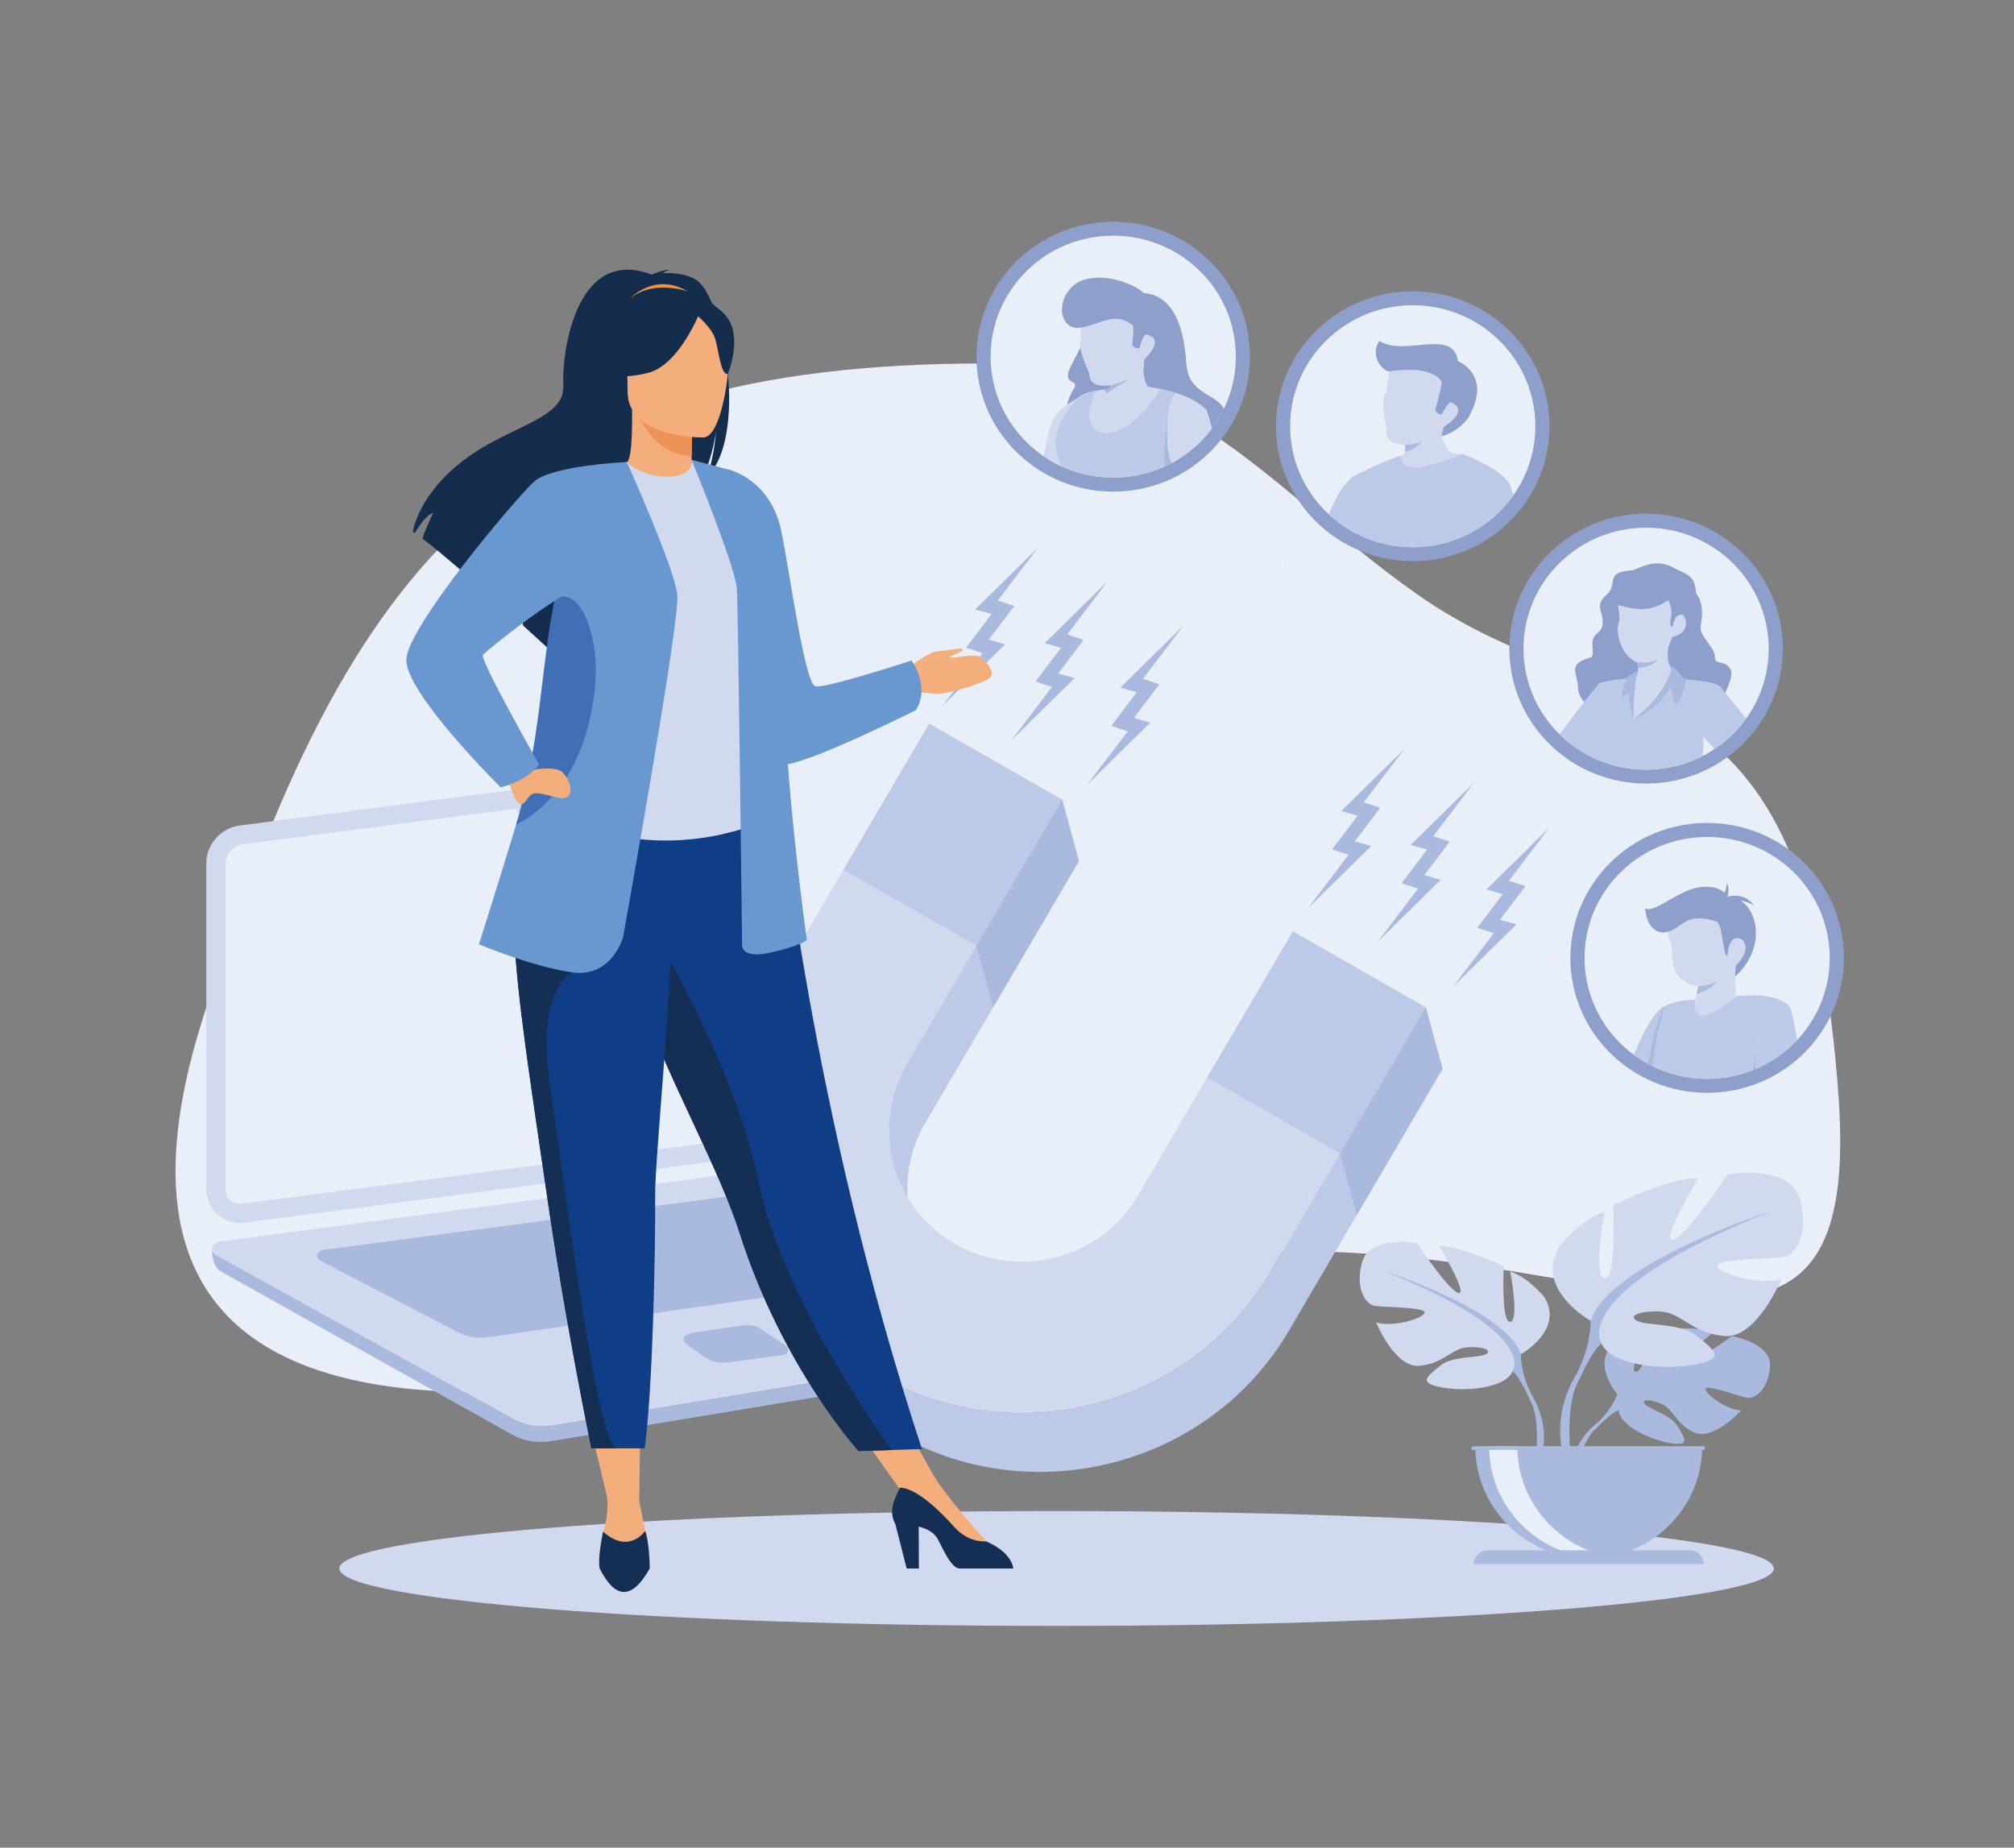 <svg width="218" height="200" viewBox="0 0 218 200" fill="none" xmlns="http://www.w3.org/2000/svg">
<rect x="0" y="0" width="218" height="200" fill="#808080" stroke="none"/>
<g clip-path="url(#clip0_915_8770)">
<path fill-rule="evenodd" clip-rule="evenodd" d="M106.655 39.344C128.61 39.344 137.859 53.524 153.709 64.545C174.687 79.133 195.663 69.636 199.023 118.927C202.011 162.797 164.709 123.678 112.114 139.392C59.516 155.108 5.948 161.435 21.844 110.59C37.738 59.745 55.641 39.344 106.655 39.344Z" fill="#E9EFF8"/>
<path fill-rule="evenodd" clip-rule="evenodd" d="M79.957 82.314L25.933 89.361C23.922 89.624 22.336 91.388 22.336 93.395V128.775C22.336 130.991 24.259 132.633 26.481 132.343L80.505 125.296C82.515 125.034 84.1 123.27 84.1 121.263V85.883C84.1 83.668 82.178 82.025 79.957 82.314Z" fill="#D0D9EE"/>
<path fill-rule="evenodd" clip-rule="evenodd" d="M80.236 84.353L26.212 91.4C25.232 91.528 24.43 92.423 24.43 93.39V128.771C24.43 129.738 25.232 130.424 26.212 130.296L80.236 123.249C81.216 123.12 82.018 122.225 82.018 121.257V85.877C82.018 84.91 81.216 84.224 80.236 84.351V84.353Z" fill="#E9EFF8"/>
<path fill-rule="evenodd" clip-rule="evenodd" d="M113.443 145.429L59.95 154.302C57.953 154.634 56.562 154.172 55.551 153.613L23.493 135.915C22.579 135.411 22.863 134.509 23.949 134.365L81.831 126.719C82.468 126.634 83.515 126.545 84.499 127.111L113.97 144.057C114.524 144.376 114.398 145.272 113.442 145.429H113.443Z" fill="#D0D9EE"/>
<path fill-rule="evenodd" clip-rule="evenodd" d="M97.036 138.368L53.007 144.723C51.407 144.954 50.311 144.6 49.492 144.172L34.777 136.512C34.038 136.126 34.274 135.389 35.142 135.274L81.394 129.165C81.903 129.097 82.734 129.035 83.526 129.477L97.459 137.273C97.904 137.523 97.803 138.259 97.036 138.37V138.368Z" fill="#AAB9DE"/>
<path fill-rule="evenodd" clip-rule="evenodd" d="M84.71 146.689L79.037 147.44C77.462 147.649 76.804 147.28 76.001 146.705L74.461 145.607C73.734 145.089 73.711 144.451 75.298 144.218L80.131 143.506C80.628 143.433 81.502 143.282 82.309 143.82L84.972 145.592C85.427 145.894 85.464 146.589 84.711 146.689H84.71Z" fill="#AAB9DE"/>
<path fill-rule="evenodd" clip-rule="evenodd" d="M59.946 154.302L113.439 145.429C114.123 145.316 114.384 144.824 114.27 144.438C114.529 144.573 114.259 146.935 113.303 147.094L59.81 155.968C57.813 156.3 56.419 155.844 55.411 155.279L23.827 137.581C23.218 137.24 22.928 136.062 22.955 135.305C23.002 135.524 23.176 135.744 23.488 135.917L55.547 153.615C56.557 154.173 57.949 154.635 59.946 154.304V154.302Z" fill="#AAB9DE"/>
<path fill-rule="evenodd" clip-rule="evenodd" d="M120.498 24C112.323 24 105.695 30.54 105.695 38.607C105.695 46.673 112.323 53.214 120.498 53.214C128.672 53.214 135.301 46.673 135.301 38.607C135.301 30.54 128.674 24 120.498 24Z" fill="#8D9FCA"/>
<path fill-rule="evenodd" clip-rule="evenodd" d="M120.498 25.508C113.168 25.508 107.227 31.371 107.227 38.603C107.227 45.836 113.168 51.699 120.498 51.699C127.827 51.699 133.77 45.836 133.77 38.603C133.77 31.371 127.828 25.508 120.498 25.508Z" fill="#E9EFF8"/>
<path fill-rule="evenodd" clip-rule="evenodd" d="M124.27 41.852C123.97 41.599 123.784 40.743 123.762 39.986C123.798 39.706 123.825 39.352 123.839 38.931C125.321 37.406 125.371 36.497 123.993 36.206C123.77 36.399 123.549 36.898 123.329 37.7C123.027 37.753 122.765 37.648 122.548 37.389C122.642 36.092 122.66 35.051 122.603 34.265C121.48 33.193 119.445 33.434 116.875 34.327C116.903 35.047 116.962 35.804 117.051 36.597C116.675 37.119 117.077 38.681 117.898 40.406C117.907 41.483 118.674 41.91 120.201 41.688L120.079 42.066C119.603 42.133 119.12 42.21 118.629 42.297C116.095 47.363 120.954 49.42 125.607 42.098C125.239 42.035 124.793 41.952 124.271 41.849L124.27 41.852Z" fill="#D0D9EE"/>
<path fill-rule="evenodd" clip-rule="evenodd" d="M116.568 35.499C118.867 35.381 120.551 33.5 122.641 35.238C122.699 36.022 122.647 36.088 122.553 37.387C122.771 37.645 123.032 37.749 123.334 37.698C123.554 36.895 123.774 36.395 123.997 36.202C125.378 36.493 125.326 37.402 123.844 38.927C123.83 39.348 123.803 39.702 123.767 39.982C123.789 40.739 123.975 41.596 124.275 41.848C124.797 41.952 125.243 42.033 125.61 42.097C126.237 42.234 126.835 42.397 127.39 42.582C128.757 43.039 129.878 43.644 130.602 44.397C130.804 45.021 130.998 45.681 131.177 46.376C131.672 45.714 132.105 45.006 132.469 44.257C131.619 42.529 128.608 42.716 128.401 39.305C127.99 32.577 125.169 31.831 123.813 31.728C122.186 30.246 117.86 29.157 115.974 31.105C114.3 32.833 114.791 35.414 116.566 35.499H116.568ZM116.95 37.624C117.058 38.356 117.402 39.35 117.903 40.402C117.911 41.48 118.678 41.908 120.206 41.684L120.085 42.062C119.608 42.129 119.125 42.206 118.634 42.293C117.447 42.5 116.79 42.887 116.587 43.156C116.174 43.376 115.824 43.587 115.525 43.79C115.616 43.228 115.875 42.684 116.197 42.16C116.96 40.922 114.929 41.789 115.82 39.858C116.331 38.75 116.617 38.308 116.951 37.623L116.95 37.624Z" fill="#8D9FCA"/>
<path fill-rule="evenodd" clip-rule="evenodd" d="M125.609 42.102C120.956 49.422 116.098 47.365 118.631 42.3C117.299 42.532 116.635 42.991 116.53 43.256C113.68 46.321 113.994 48.33 114.81 50.446C116.533 51.252 118.459 51.705 120.493 51.705C122.787 51.705 124.944 51.131 126.825 50.121C125.962 48.556 126.236 42.836 127.388 42.586C126.832 42.4 126.235 42.238 125.608 42.102H125.609Z" fill="#BCC9E7"/>
<path fill-rule="evenodd" clip-rule="evenodd" d="M131.176 46.38C130.997 45.684 130.804 45.025 130.601 44.401C129.877 43.648 128.756 43.043 127.39 42.586C126.238 42.836 125.963 48.556 126.828 50.121C128.54 49.201 130.025 47.919 131.177 46.38H131.176Z" fill="#D0D9EE"/>
<path fill-rule="evenodd" clip-rule="evenodd" d="M114.808 50.446C113.993 48.33 113.68 46.322 116.528 43.257C116.539 43.228 116.557 43.197 116.583 43.164C114.606 44.219 114.03 45.063 113.752 46C113.433 47.08 113.173 48.211 112.953 49.388C113.54 49.787 114.158 50.142 114.806 50.446H114.808Z" fill="#D0D9EE"/>
<path fill-rule="evenodd" clip-rule="evenodd" d="M119.884 42.67L119.964 42.428C120.402 42.185 121.2 41.681 122.36 40.914C121.698 41.269 120.98 41.526 120.206 41.686L120.086 42.065C119.845 42.098 119.603 42.134 119.359 42.172C119.616 42.29 119.791 42.456 119.887 42.668L119.884 42.67Z" fill="#AAB9DE"/>
<path fill-rule="evenodd" clip-rule="evenodd" d="M126.073 50.49C126.327 50.372 126.579 50.249 126.826 50.117C126.291 49.148 126.193 46.588 126.469 44.719C126.118 46.988 125.986 48.912 126.073 50.49Z" fill="#AAB9DE"/>
<path fill-rule="evenodd" clip-rule="evenodd" d="M178.177 55.602C170.003 55.602 163.375 62.142 163.375 70.208C163.375 78.275 170.003 84.815 178.177 84.815C186.352 84.815 192.98 78.275 192.98 70.208C192.98 62.142 186.352 55.602 178.177 55.602Z" fill="#8D9FCA"/>
<path d="M178.815 83.296C186.136 82.948 191.784 76.809 191.432 69.585C191.079 62.361 184.858 56.787 177.537 57.135C170.216 57.483 164.567 63.622 164.92 70.846C165.273 78.07 171.494 83.644 178.815 83.296Z" fill="#E9EFF8"/>
<path fill-rule="evenodd" clip-rule="evenodd" d="M180.953 72.142C181.718 72.576 181.953 73.29 182.469 73.554C183.97 73.693 185.448 73.808 186.152 74.29C187.174 75.51 188.123 76.675 188.999 77.79C188.074 79.075 186.919 80.188 185.595 81.07C185.148 80.613 184.733 80.17 184.352 79.737C184.428 80.352 184.405 81.052 184.285 81.838C182.457 82.776 180.379 83.305 178.176 83.305C174.526 83.305 171.219 81.851 168.82 79.497C170.437 77.29 171.873 75.438 173.132 73.94C174.424 73.643 175.388 73.487 176.025 73.475C176.298 73.157 176.701 72.886 177.236 72.659C176.923 74.352 176.806 76.381 176.821 77.815C179.271 76.043 180.65 73.729 180.955 72.141L180.953 72.142Z" fill="#BCC9E7"/>
<path fill-rule="evenodd" clip-rule="evenodd" d="M176.023 73.471C175.735 74.305 175.581 74.995 175.562 75.539C175.891 75.279 176.136 75.103 176.293 75.007C176.414 76.347 176.59 77.282 176.819 77.812C176.804 76.377 176.922 74.348 177.234 72.656C176.699 72.883 176.296 73.155 176.023 73.473V73.471Z" fill="#AAB9DE"/>
<path fill-rule="evenodd" clip-rule="evenodd" d="M180.954 72.141C180.649 73.729 179.27 76.041 176.82 77.815C178.284 77.302 179.884 76.045 180.803 74.377C180.954 74.942 181.146 75.602 181.378 76.358C182.015 75.579 182.379 74.644 182.468 73.552C181.952 73.287 181.717 72.574 180.952 72.141H180.954Z" fill="#AAB9DE"/>
<path fill-rule="evenodd" clip-rule="evenodd" d="M177.2 71.669C177.356 72.252 177.341 72.748 177.152 73.158C176.904 74.738 176.809 76.518 176.823 77.814C179.162 76.122 180.524 73.937 180.909 72.361C180.6 71.868 180.472 71.293 180.528 70.634C180.471 70.326 180.647 69.753 181.06 68.915C182.46 68.674 182.807 67.515 182.225 66.594C181.571 66.366 181.218 66.894 181.046 67.851C180.673 67.796 180.815 67.209 180.854 66.934C181.029 66.137 180.882 65.707 180.59 64.953C178.909 66.119 177.467 66.155 175.173 65.499C175.24 66.041 175.289 66.566 175.32 67.072C174.691 68.583 175.653 71.155 177.203 71.667L177.2 71.669Z" fill="#D0D9EE"/>
<path fill-rule="evenodd" clip-rule="evenodd" d="M175.168 65.499C177.462 66.156 178.904 66.121 180.585 64.953C180.879 65.707 181.025 66.137 180.85 66.934C180.812 67.209 180.668 67.797 181.042 67.851C181.214 66.895 181.566 66.366 182.22 66.594C182.802 67.516 182.455 68.674 181.056 68.915C180.644 69.752 180.466 70.325 180.524 70.634C180.468 71.292 180.594 71.868 180.904 72.361C180.923 72.285 180.938 72.212 180.952 72.14C181.716 72.574 181.951 73.288 182.468 73.552C183.968 73.691 185.447 73.806 186.151 74.288C186.354 74.529 186.554 74.771 186.753 75.009C187.231 73.9 187.483 73.085 187.399 72.724C187.076 71.349 185.608 72.039 185.633 71.224C185.672 69.955 183.856 68.96 184.099 67.694C184.593 65.104 183.567 64.318 183.563 64.12C183.502 62.158 182.311 62.107 181.127 61.445C179.025 60.271 177.196 61.707 176.6 61.746C173.563 61.942 175.245 63.231 173.885 64.392C172.765 65.35 173.294 66.075 173.41 66.65C173.461 66.909 173.704 67.975 172.93 68.514C171.793 69.306 172.833 70.965 172.162 71.166C169.58 71.938 170.744 72.708 170.814 74.488C170.836 75.057 171.108 75.568 171.472 75.987C172.055 75.244 172.608 74.561 173.13 73.94C174.422 73.643 175.387 73.487 176.023 73.474C176.296 73.157 176.7 72.886 177.234 72.658C177.203 72.822 177.175 72.988 177.149 73.158C177.338 72.748 177.355 72.252 177.196 71.669C175.647 71.156 174.685 68.585 175.314 67.073C175.283 66.568 175.234 66.043 175.167 65.5L175.168 65.499Z" fill="#8D9FCA"/>
<path fill-rule="evenodd" clip-rule="evenodd" d="M177.203 71.665C178.141 71.77 178.566 71.763 179.434 71.422C178.926 71.963 178.218 72.26 177.31 72.313C177.301 72.11 177.266 71.894 177.205 71.665H177.203Z" fill="#AAB9DE"/>
<path fill-rule="evenodd" clip-rule="evenodd" d="M184.787 89.078C176.611 89.078 169.984 95.617 169.984 103.685C169.984 111.753 176.612 118.292 184.787 118.292C192.961 118.292 199.589 111.751 199.589 103.685C199.589 95.618 192.961 89.078 184.787 89.078Z" fill="#8D9FCA"/>
<path fill-rule="evenodd" clip-rule="evenodd" d="M184.787 90.594C177.456 90.594 171.516 96.457 171.516 103.689C171.516 110.922 177.458 116.785 184.787 116.785C192.116 116.785 198.058 110.922 198.058 103.689C198.058 96.457 192.116 90.594 184.787 90.594Z" fill="#E9EFF8"/>
<path fill-rule="evenodd" clip-rule="evenodd" d="M184.621 115.047C186.001 115.358 187.212 115.788 188.252 116.333C187.149 116.626 185.987 116.785 184.789 116.785C181.767 116.785 178.983 115.788 176.75 114.109C179.762 114.278 182.385 114.591 184.621 115.047Z" fill="#C8BCDC"/>
<path fill-rule="evenodd" clip-rule="evenodd" d="M190.005 115.735C190.081 114.633 190.18 113.59 190.302 112.609C190.068 113.799 189.864 114.884 189.688 115.864C189.794 115.821 189.9 115.778 190.004 115.734L190.005 115.735Z" fill="#AAB9DE"/>
<path fill-rule="evenodd" clip-rule="evenodd" d="M178.859 115.406C179.088 113.504 179.455 111.35 180.201 108.898C179.193 109.398 178.078 111.16 176.852 114.186C177.48 114.649 178.152 115.057 178.859 115.406Z" fill="#BCC9E7"/>
<path fill-rule="evenodd" clip-rule="evenodd" d="M180.202 108.899C179.456 111.351 179.088 113.505 178.859 115.406C180.644 116.287 182.656 116.782 184.787 116.782C186.516 116.782 188.168 116.454 189.682 115.862C189.859 114.881 190.063 113.797 190.297 112.608C190.175 113.588 190.076 114.631 190 115.733C191.729 115.004 193.268 113.922 194.528 112.581C194.362 111.456 194.117 110.286 193.796 109.072C192.914 107.96 190.942 107.545 187.882 107.828C184.691 110.486 183.231 110.613 183.501 108.212C182.11 108.25 181.009 108.479 180.205 108.9L180.202 108.899Z" fill="#BCC9E7"/>
<path fill-rule="evenodd" clip-rule="evenodd" d="M180.11 108.951C179.309 110.585 178.79 112.932 178.391 115.161C178.546 115.247 178.704 115.327 178.862 115.406C179.092 113.504 179.459 111.35 180.205 108.898C180.173 108.915 180.14 108.932 180.108 108.951H180.11Z" fill="#AAB9DE"/>
<path fill-rule="evenodd" clip-rule="evenodd" d="M186.707 103.09C186.394 101.814 186.335 100.361 185.908 99.8C182.457 98.601 182.071 100.487 180.548 100.846C180.531 101.313 180.677 101.835 180.982 102.414C180.867 104.477 181.359 105.752 182.456 106.237C182.733 106.526 183.19 106.696 183.825 106.745C183.765 107.009 183.58 107.965 183.5 108.209C183.23 110.61 184.69 110.483 187.881 107.825H187.895C187.877 106.979 187.804 106.331 187.817 105.694C187.827 105.26 187.844 104.875 187.87 104.539C189.012 103.364 189.239 102.412 188.548 101.683C187.644 101.26 187.119 101.861 186.974 103.483C186.704 103.379 186.892 103.468 186.707 103.089V103.09Z" fill="#D0D9EE"/>
<path fill-rule="evenodd" clip-rule="evenodd" d="M180.552 100.846C182.075 100.486 182.46 98.602 185.912 99.799C186.337 100.36 186.396 101.813 186.711 103.091C186.895 103.468 186.707 103.381 186.977 103.483C187.121 101.86 187.646 101.261 188.55 101.683C189.242 102.413 189.015 103.364 187.873 104.54C187.848 104.877 187.83 105.261 187.82 105.694C191.036 102.77 190.386 98.801 188.427 97.494C188.905 97.542 189.39 97.725 189.886 98.041C189.172 97.097 188.212 96.77 187.005 97.057C187.135 96.39 187.11 95.899 186.931 95.578C186.876 96.028 186.784 96.378 186.658 96.624C185.883 95.925 184.395 95.763 182.87 96.328C180.899 97.06 178.861 98.849 178.086 98.316C178.204 100.153 179.259 101.266 180.552 100.845V100.846Z" fill="#8D9FCA"/>
<path fill-rule="evenodd" clip-rule="evenodd" d="M185.859 106.172C185.286 106.537 184.607 106.729 183.825 106.749C183.791 106.894 183.72 107.256 183.648 107.589C184.635 107.327 185.374 106.856 185.859 106.172Z" fill="#AAB9DE"/>
<path fill-rule="evenodd" clip-rule="evenodd" d="M152.92 31.531C161.094 31.531 167.722 38.07 167.722 46.138C167.722 54.206 161.094 60.745 152.92 60.745C144.745 60.745 138.117 54.205 138.117 46.138C138.117 38.072 144.745 31.531 152.92 31.531Z" fill="#8D9FCA"/>
<path fill-rule="evenodd" clip-rule="evenodd" d="M152.919 33.039C160.249 33.039 166.19 38.903 166.19 46.135C166.19 53.367 160.249 59.23 152.919 59.23C145.59 59.23 139.648 53.367 139.648 46.135C139.648 38.903 145.59 33.039 152.919 33.039Z" fill="#E9EFF8"/>
<path fill-rule="evenodd" clip-rule="evenodd" d="M158.272 49.12C157.807 49.153 157.075 49.064 156.945 48.901C156.451 48.281 156.109 47.635 155.982 47.229C156.078 46.958 156.178 46.615 156.284 46.202C158.076 45.002 158.319 44.115 157.018 43.539C156.756 43.684 156.431 44.13 156.042 44.879C155.733 44.867 155.496 44.711 155.336 44.409C155.707 43.147 155.947 42.121 156.059 41.331C155.177 40.038 153.114 39.853 150.383 40.202C150.255 40.919 150.152 41.679 150.071 42.481C149.588 42.92 149.651 44.548 150.096 46.423C149.873 47.491 150.541 48.072 152.097 48.169C152.12 48.548 152.085 49.012 152.06 49.064C152.02 49.146 151.882 49.224 151.69 49.292C151.638 51.053 153.832 50.994 158.273 49.117L158.272 49.12Z" fill="#D0D9EE"/>
<path fill-rule="evenodd" clip-rule="evenodd" d="M150.388 40.196C153.119 39.847 155.182 40.032 156.064 41.325C155.952 42.114 155.713 43.14 155.342 44.404C155.503 44.705 155.738 44.861 156.049 44.873C156.436 44.125 156.763 43.678 157.024 43.533C158.325 44.109 158.081 44.996 156.291 46.197C156.186 46.61 156.085 46.952 155.989 47.223C157.598 46.867 158.946 45.445 159.135 44.831C161.014 41.177 158.92 39.634 157.797 39.071C157.303 35.452 151.978 38.651 149.31 36.906C148.251 38.351 149.561 40.165 150.388 40.196Z" fill="#8D9FCA"/>
<path fill-rule="evenodd" clip-rule="evenodd" d="M163.819 53.617C163.682 53.184 163.537 52.765 163.389 52.363C162.664 51.262 160.96 50.181 158.276 49.117C153.836 50.994 151.641 51.054 151.693 49.293C150.387 49.715 148.654 50.464 146.494 51.538C145.531 52.26 144.646 53.642 143.836 55.682C146.21 57.885 149.407 59.235 152.923 59.235C157.435 59.235 161.42 57.012 163.817 53.617H163.819Z" fill="#BCC9E7"/>
<path fill-rule="evenodd" clip-rule="evenodd" d="M153.893 47.797C153.458 48.01 152.859 48.134 152.099 48.168C152.114 48.423 152.101 48.715 152.086 48.896C152.85 48.75 153.453 48.384 153.893 47.797Z" fill="#AAB9DE"/>
<path d="M114.37 175.999C157.247 175.999 192.006 173.215 192.006 169.781C192.006 166.347 157.247 163.562 114.37 163.562C71.493 163.562 36.734 166.347 36.734 169.781C36.734 173.215 71.493 175.999 114.37 175.999Z" fill="#D0D9EE"/>
<path fill-rule="evenodd" clip-rule="evenodd" d="M159.514 84.758L152.699 91.458L154.465 91.967L151.715 95.608L153.499 96.189L149.125 101.945L155.94 95.244L154.174 94.736L156.924 91.095L155.14 90.513L159.514 84.758Z" fill="#AAB9DE"/>
<path fill-rule="evenodd" clip-rule="evenodd" d="M119.888 62.922L113.072 69.622L114.839 70.129L112.09 73.772L113.873 74.353L109.5 80.109L116.314 73.408L114.549 72.9L117.298 69.259L115.515 68.678L119.888 62.922Z" fill="#AAB9DE"/>
<path fill-rule="evenodd" clip-rule="evenodd" d="M167.708 89.578L160.894 96.279L162.66 96.787L159.91 100.428L161.693 101.011L157.32 106.766L164.134 100.066L162.369 99.556L165.118 95.915L163.335 95.334L167.708 89.578Z" fill="#AAB9DE"/>
<path fill-rule="evenodd" clip-rule="evenodd" d="M128.081 67.734L121.267 74.435L123.034 74.943L120.283 78.584L122.067 79.166L117.695 84.921L124.509 78.221L122.743 77.714L125.492 74.072L123.71 73.49L128.081 67.734Z" fill="#AAB9DE"/>
<path fill-rule="evenodd" clip-rule="evenodd" d="M151.991 81.094L145.175 87.793L146.942 88.302L144.191 91.944L145.976 92.525L141.602 98.281L148.418 91.58L146.65 91.072L149.401 87.431L147.616 86.849L151.991 81.094Z" fill="#AAB9DE"/>
<path fill-rule="evenodd" clip-rule="evenodd" d="M112.373 59.258L105.557 65.958L107.324 66.467L104.574 70.108L106.359 70.689L101.984 76.446L108.8 69.746L107.033 69.237L109.784 65.595L107.999 65.013L112.373 59.258Z" fill="#AAB9DE"/>
<path fill-rule="evenodd" clip-rule="evenodd" d="M138.57 60.97L138.641 60.602L138.555 60.959L138.57 60.97Z" fill="#C8171E"/>
<path fill-rule="evenodd" clip-rule="evenodd" d="M105.68 102.375L91.292 94.156L83.764 106.989C75.206 121.577 80.3 140.42 95.083 148.865C109.865 157.309 128.961 152.282 137.517 137.696L145.047 124.863L130.657 116.644L123.129 129.478C119.153 136.255 110.28 138.591 103.41 134.667C96.541 130.743 94.176 121.989 98.151 115.209L105.679 102.376L105.68 102.375Z" fill="#D0D9EE"/>
<path fill-rule="evenodd" clip-rule="evenodd" d="M91.289 94.156L105.677 102.374L114.962 86.548L100.574 78.328L91.289 94.156ZM139.939 100.815L130.654 116.643L145.044 124.861L154.328 109.033L139.94 100.815H139.939Z" fill="#BCC9E7"/>
<path fill-rule="evenodd" clip-rule="evenodd" d="M114.963 86.548L105.677 102.375L98.149 115.208C95.452 119.807 95.673 125.317 98.241 129.609C98.059 126.891 98.661 124.096 100.139 121.574L116.782 93.204L114.963 86.547V86.548Z" fill="#BCC9E7"/>
<path fill-rule="evenodd" clip-rule="evenodd" d="M137.515 137.692C128.959 152.278 109.862 157.305 95.08 148.861C89.11 145.451 84.721 140.346 82.172 134.51C83.828 142.924 89.008 150.622 97.071 155.229C111.854 163.674 130.949 158.647 139.506 144.06L156.149 115.69L154.329 109.031L145.044 124.859L137.517 137.692H137.515Z" fill="#BCC9E7"/>
<path fill-rule="evenodd" clip-rule="evenodd" d="M145.039 124.859L154.324 109.031L156.143 115.69L146.859 131.518L145.039 124.859Z" fill="#AAB9DE"/>
<path fill-rule="evenodd" clip-rule="evenodd" d="M116.785 93.204L107.501 109.032L105.68 102.373L114.964 86.547L116.785 93.204Z" fill="#AAB9DE"/>
<path fill-rule="evenodd" clip-rule="evenodd" d="M97.836 72.668C97.836 72.668 100.518 70.504 101.482 70.492C102.447 70.482 104.278 70.006 104.206 70.315C104.133 70.623 102.592 71.028 102.857 71.17C103.123 71.314 105.364 70.719 105.991 71.075C106.617 71.431 108.086 72.905 106.905 73.549C105.725 74.192 102.181 75.213 101.267 75.096C100.35 74.977 98.28 74.833 98.28 74.833L97.837 72.668H97.836Z" fill="#F4AE7C"/>
<path fill-rule="evenodd" clip-rule="evenodd" d="M63.57 153.117L65.82 162.471L69.19 162.45L69.314 153.117H63.57Z" fill="#F4AE7C"/>
<path fill-rule="evenodd" clip-rule="evenodd" d="M91.922 153.521L98.324 162.474L100.819 159.313L96.965 152.289L91.922 153.521Z" fill="#F4AE7C"/>
<path fill-rule="evenodd" clip-rule="evenodd" d="M78.797 40.449C78.797 40.424 78.794 40.402 78.79 40.378C78.748 39.911 78.693 39.453 78.63 38.994V38.991C78.438 37.589 78.16 36.241 77.822 35.037C77.628 34.346 77.416 33.701 77.187 33.121C77.153 33.031 77.117 32.948 77.085 32.861C76.536 31.541 75.912 30.595 75.273 30.237C74.109 29.585 72.716 29.515 71.74 29.57C71.991 29.316 72.487 29.222 72.487 29.222C71.882 29.132 70.532 29.724 70.532 29.724C62.12 26.527 60.797 38.748 60.975 41.589C61.151 44.429 58.148 45.355 53.77 47.592C45.42 51.86 44.688 57.577 44.688 57.577C44.751 57.615 44.821 57.659 44.891 57.709C45.306 57.017 46.16 55.715 46.878 55.519C46.85 55.581 46.029 57.309 45.721 58.298C46.775 59.091 48.219 60.292 49.781 61.637H49.783C51.872 63.437 54.168 65.488 56.005 67.151C55.992 66.583 56.016 65.777 56.224 65.351L56.576 67.437L56.622 67.709C57.795 68.771 58.717 69.621 59.186 70.053C59.234 70.097 59.277 70.137 59.315 70.17C59.451 70.297 59.525 70.365 59.525 70.365C59.458 69.636 60.495 67.915 62.119 65.792C62.231 65.643 62.348 65.493 62.467 65.343C62.989 64.672 63.566 63.97 64.18 63.249C64.403 62.988 64.626 62.727 64.856 62.463C64.856 62.462 64.858 62.462 64.858 62.462C65.044 62.249 65.23 62.038 65.423 61.822H65.425C65.88 61.311 66.349 60.798 66.825 60.288C68.059 58.962 69.35 57.655 70.611 56.468C72.443 54.739 74.205 53.261 75.636 52.334C75.691 52.257 75.744 52.177 75.79 52.095C76.056 51.671 76.284 51.189 76.479 50.695C76.537 50.545 76.595 50.396 76.647 50.246C77.208 48.657 77.458 47.037 77.512 46.65C77.374 48.244 77.155 49.429 76.912 50.313C76.858 50.507 76.805 50.686 76.749 50.852C76.624 51.228 76.498 51.535 76.375 51.786C76.62 51.563 76.843 51.312 77.05 51.033C77.184 50.851 77.311 50.657 77.429 50.452C78.834 48.036 79.137 44.168 78.797 40.45V40.449Z" fill="#142D4D"/>
<path fill-rule="evenodd" clip-rule="evenodd" d="M75.307 52.521C75.335 52.533 72.604 53.932 70.551 53.379C68.619 52.859 67.357 50.387 67.383 50.381C68.201 50.221 68.437 49.111 68.42 44.344L68.79 44.416L75.009 45.631C75.009 45.631 74.868 47.562 74.864 49.383C74.859 50.91 74.953 52.359 75.307 52.522V52.521Z" fill="#F4AE7C"/>
<path fill-rule="evenodd" clip-rule="evenodd" d="M68.273 32.241C68.273 32.241 71.342 29.017 75.194 32.075C75.194 32.075 72.951 31.693 68.273 32.241Z" fill="#F1923F"/>
<path fill-rule="evenodd" clip-rule="evenodd" d="M75.008 45.63C75.008 45.63 74.867 47.561 74.863 49.381C71.381 49.284 69.542 46.152 68.789 44.414L75.008 45.63Z" fill="#ED9357"/>
<path fill-rule="evenodd" clip-rule="evenodd" d="M68.151 43.745C68.151 43.745 66.327 40.901 65.889 38.468C65.577 36.732 66.473 30.297 73.028 31.224C73.028 31.224 74.93 31.409 76.719 32.601C78.143 33.55 80.195 35.597 77.899 41.211L77.303 43.108L68.151 43.743V43.745Z" fill="#142D4D"/>
<path fill-rule="evenodd" clip-rule="evenodd" d="M99.795 156.857L96.499 156.956L92.931 157.064C92.931 157.064 84.688 148.007 80.064 133.49C79.957 133.153 79.843 132.812 79.723 132.465C77.192 125.186 71.946 116.045 69.181 107.772C68.742 106.455 68.347 105.214 67.992 104.042C67.878 103.666 67.768 103.297 67.663 102.932C65.625 95.947 65.035 91.362 64.492 86.461L84.454 86.62C84.454 86.62 87.676 120.078 99.795 156.857Z" fill="#0F3D86"/>
<path fill-rule="evenodd" clip-rule="evenodd" d="M81.659 75.3C81.609 84.674 83.053 88.696 83.053 88.696C83.053 88.696 74.507 92.98 64.349 89.826C64.23 89.788 55.938 87.921 55.938 87.921C56.107 87.541 57.619 81.225 57.785 80.876C59.93 76.334 61.557 74.339 61.814 72.943C62.285 70.333 62.295 67.636 62.06 65.09C61.44 58.351 59.598 52.757 59.598 52.757C62.367 52.135 64.957 51.044 67.838 49.978C68.5 50.793 70.527 51.645 72.284 51.605C74.308 51.561 74.964 50.706 74.859 49.773C77.016 50.957 78.737 52.076 78.737 52.076C80.569 55.217 84.285 58.268 84.555 63.086C84.621 64.271 81.663 75.038 81.662 75.302L81.659 75.3Z" fill="#D0D9EE"/>
<path fill-rule="evenodd" clip-rule="evenodd" d="M76.177 47.352C76.177 47.352 67.942 47.486 67.936 42.423C67.931 37.362 66.864 33.97 72.12 33.672C77.377 33.372 78.401 35.301 78.819 36.991C79.238 38.68 78.317 47.186 76.175 47.352H76.177Z" fill="#F4AE7C"/>
<path fill-rule="evenodd" clip-rule="evenodd" d="M75.865 33.544C75.865 33.544 73.61 39.482 70.15 40.361C66.689 41.238 65.188 40.324 65.188 40.324C65.188 40.324 67.843 38.243 68.393 34.611C68.393 34.611 74.163 30.718 75.863 33.544H75.865Z" fill="#142D4D"/>
<path fill-rule="evenodd" clip-rule="evenodd" d="M75.305 34.024C75.305 34.024 76.989 35.35 77.4 36.639C77.81 37.928 77.995 40.581 78.779 40.49C78.779 40.49 80.477 36.454 78.567 34.17C76.543 31.749 75.305 34.023 75.305 34.023V34.024Z" fill="#142D4D"/>
<path fill-rule="evenodd" clip-rule="evenodd" d="M65.707 161.953C65.707 161.953 65.98 163.807 65.279 165.787C65.279 165.787 64.728 168.268 67.202 168.314C69.678 168.359 70.284 168.129 70.004 166.608C69.725 165.087 69.191 162.456 69.191 162.456L65.707 161.953Z" fill="#F4AE7C"/>
<path fill-rule="evenodd" clip-rule="evenodd" d="M70.329 169.781C68.3 173.371 66.518 172.963 64.91 169.781C64.686 168.682 65.177 166.335 65.258 165.883C65.264 165.85 65.269 165.826 65.273 165.809C65.275 165.792 65.278 165.785 65.278 165.785C68.079 168.317 69.832 165.719 69.832 165.719C69.834 165.723 69.837 165.727 69.838 165.733C70.248 166.726 70.336 169.394 70.329 169.781Z" fill="#152F54"/>
<path fill-rule="evenodd" clip-rule="evenodd" d="M106.779 166.854C106.779 166.854 102.216 161.855 100.815 159.312L97.422 161.028L105.006 168.056L106.781 167.827V166.854H106.779Z" fill="#F4AE7C"/>
<path fill-rule="evenodd" clip-rule="evenodd" d="M109.679 169.786H103.938C103.093 169.786 102.418 168.403 101.507 166.607C101.133 165.871 100.298 165.466 99.441 165.243L99.463 169.786H98.138L96.919 164.983C96.11 163.516 96.854 162.187 97.422 161.031C98.083 161.029 99.862 161.476 103.234 165.223C104.343 166.455 105.566 166.893 106.78 166.857C106.797 166.868 106.813 166.875 106.83 166.884C109.631 168.128 109.677 169.786 109.677 169.786H109.679Z" fill="#152F54"/>
<path fill-rule="evenodd" clip-rule="evenodd" d="M96.5 156.96L92.932 157.067C92.932 157.067 84.689 148.011 80.066 133.494C79.958 133.157 79.845 132.815 79.724 132.469C77.194 125.189 71.947 116.048 69.183 107.776C68.743 106.458 68.349 105.218 67.993 104.045C67.88 103.67 67.769 103.301 67.664 102.936L70.603 100.734C70.603 100.734 79.429 114.837 82.161 128.108C84.535 139.637 94.04 153.508 96.5 156.958V156.96Z" fill="#152F54"/>
<path fill-rule="evenodd" clip-rule="evenodd" d="M70.912 129.347C70.963 135.8 70.632 150.639 69.78 156.781H66.619C64.872 156.781 64 156.756 64 156.756C61.863 146.076 60.344 137.238 59.237 129.623C58.328 123.373 57.522 118.015 56.902 113.404C56.276 108.762 55.843 104.875 55.687 101.592C55.663 101.075 55.644 100.571 55.635 100.083C55.626 99.592 55.623 99.117 55.627 98.653L72.875 96.992C72.659 108.302 70.886 125.595 70.914 129.347H70.912Z" fill="#0F3D86"/>
<path fill-rule="evenodd" clip-rule="evenodd" d="M66.62 156.783C64.873 156.783 64.001 156.758 64.001 156.758C61.863 146.078 60.344 137.24 59.237 129.625C58.329 123.375 57.523 118.017 56.903 113.406C56.277 108.764 55.843 104.877 55.688 101.594L62.017 105.268C62.017 105.268 57.977 106.674 59.519 117.319C61.06 127.966 64.477 155.278 66.621 156.783H66.62Z" fill="#152F54"/>
<path fill-rule="evenodd" clip-rule="evenodd" d="M67.435 101.482C67.435 101.482 66.22 105.813 62.016 105.261C57.813 104.708 51.836 102.219 51.836 102.219C51.836 102.219 53.632 96.617 55.866 89.26C58.57 80.351 59.243 67.832 60.821 60.588C61.263 58.559 64.24 57.899 64.353 56.685L67.841 50.008C67.841 50.008 73.039 61.523 73.319 64.427C73.599 67.332 67.435 101.48 67.435 101.48V101.482Z" fill="#6998D0"/>
<path fill-rule="evenodd" clip-rule="evenodd" d="M64.498 72.983C64.309 77.684 62.643 85.703 55.947 89.228C55.922 89.242 55.894 89.254 55.867 89.265C58.572 80.356 58.536 71.81 60.114 64.565C63.713 63.826 64.6 70.396 64.498 72.983Z" fill="#406FB5"/>
<path fill-rule="evenodd" clip-rule="evenodd" d="M57.143 83.42C57.143 83.42 60.147 82.779 60.918 83.625C61.689 84.47 62.123 85.817 61.352 86.288C60.582 86.761 58.348 85.465 57.544 85.987C56.969 86.361 56.787 87.314 56.21 86.981C55.632 86.647 55.023 84.465 55.023 84.465L57.143 83.419V83.42Z" fill="#F4AE7C"/>
<path fill-rule="evenodd" clip-rule="evenodd" d="M67.842 50.016C67.842 50.016 59.737 50.367 57.79 52.152C55.843 53.937 44.179 67.729 43.987 71.344C43.794 74.957 54.204 85.231 54.204 85.231C54.204 85.231 57.096 84.541 58.349 82.747C58.349 82.747 51.891 71.385 52.276 70.889C52.663 70.393 63.602 61.548 64.498 63.509C65.27 65.201 67.842 50.017 67.842 50.017V50.016Z" fill="#6998D0"/>
<path fill-rule="evenodd" clip-rule="evenodd" d="M98.666 71.494C98.666 71.494 89.414 74.538 88.256 74.284C87.1 74.031 85.448 61.659 84.555 57.419C83.405 51.957 79.021 50.871 79.021 50.871L74.859 49.773C74.859 49.773 79.624 61.387 79.764 63.738C79.906 66.087 80.325 102.174 80.325 102.174C80.325 102.174 80.045 103.834 83.269 103.141C86.491 102.452 87.331 101.758 87.331 101.758C87.331 101.758 85.934 91.671 85.279 82.716C88.563 82.162 99.12 76.883 99.12 76.883C100.758 74.345 98.669 71.495 98.669 71.495L98.666 71.494Z" fill="#6998D0"/>
<path fill-rule="evenodd" clip-rule="evenodd" d="M175.065 150.92C175.065 150.92 172.075 147.477 174.881 145.292C174.881 145.292 176.928 144.066 178.599 144.166C178.599 144.166 176.231 148.083 176.998 148.473C177.763 148.862 179.317 143.92 179.317 143.92C179.317 143.92 183.981 143.472 185.48 144.185C185.48 144.185 181.494 147.403 182.335 147.597C183.171 147.787 187.48 144.627 187.48 144.627C187.48 144.627 191.818 145.358 191.587 147.97C191.356 150.583 189.86 151.388 189.202 151.319C188.547 151.249 184.702 149.8 184.618 150.333C184.535 150.865 186.848 152.6 188.469 152.683C188.469 152.683 185.409 156.013 183.378 155.051C181.344 154.089 181.169 152.565 179.903 151.995C178.635 151.424 177.552 151.424 178.077 152.009C178.6 152.591 180.893 153.158 181.618 154.423C182.343 155.687 182.996 156.542 180.888 156.227C178.787 155.915 175.367 154.397 175.214 152.658L175.065 150.919V150.92Z" fill="#AAB9DE"/>
<path fill-rule="evenodd" clip-rule="evenodd" d="M189.459 148.044C189.459 148.044 177.672 147.596 175.068 150.923C175.068 150.923 174.493 152.624 172.724 154.172L172.445 154.915C172.445 154.915 174.486 152.791 175.218 152.662C175.218 152.662 174.075 148.542 189.461 148.045L189.459 148.044Z" fill="#AAB9DE"/>
<path fill-rule="evenodd" clip-rule="evenodd" d="M172.724 154.167C172.724 154.167 170.193 156.014 170.016 159.314L170.475 159.354C170.475 159.354 171.285 155.942 172.742 154.609C174.205 153.275 172.724 154.167 172.724 154.167Z" fill="#AAB9DE"/>
<path fill-rule="evenodd" clip-rule="evenodd" d="M164.615 146.59C164.615 146.59 169.372 143.962 167.153 140.394C167.153 140.394 165.374 138.206 163.473 137.643C163.473 137.643 164.488 142.962 163.473 143.086C162.461 143.21 162.773 137.08 162.773 137.08C162.773 137.08 157.764 134.703 155.8 134.89C155.8 134.89 158.907 140.083 157.895 139.958C156.879 139.833 153.392 134.576 153.392 134.576C153.392 134.576 148.256 133.638 147.431 136.641C146.609 139.644 147.94 141.145 148.7 141.333C149.459 141.521 154.345 141.459 154.218 142.085C154.088 142.71 150.791 143.712 148.954 143.15C148.954 143.15 150.98 148.092 153.645 147.842C156.311 147.592 157.134 145.966 158.781 145.84C160.43 145.715 161.635 146.154 160.812 146.592C159.986 147.03 157.195 146.734 155.863 147.853C154.534 148.969 153.455 149.657 155.93 150.158C158.4 150.658 162.84 150.346 163.726 148.467L164.615 146.592V146.59Z" fill="#D0D9EE"/>
<path fill-rule="evenodd" clip-rule="evenodd" d="M149.781 137.58C149.781 137.58 163.097 141.835 164.619 146.591C164.619 146.591 164.556 148.717 165.885 151.157V152.095C165.885 152.095 164.493 148.904 163.73 148.465C163.73 148.465 166.71 144.337 149.783 137.578L149.781 137.58Z" fill="#AAB9DE"/>
<path fill-rule="evenodd" clip-rule="evenodd" d="M165.885 151.162C165.885 151.162 167.941 154.239 166.771 157.985L166.242 157.844C166.242 157.844 166.754 153.719 165.679 151.645C164.605 149.569 165.885 151.162 165.885 151.162Z" fill="#AAB9DE"/>
<path fill-rule="evenodd" clip-rule="evenodd" d="M172.184 142.972C172.184 142.972 165.916 139.508 168.84 134.807C168.84 134.807 171.182 131.921 173.687 131.176C173.687 131.176 172.352 138.187 173.687 138.352C175.025 138.517 174.608 130.434 174.608 130.434C174.608 130.434 181.211 127.3 183.803 127.547C183.803 127.547 179.705 134.393 181.043 134.229C182.378 134.063 186.976 127.136 186.976 127.136C186.976 127.136 193.747 125.9 194.832 129.858C195.918 133.816 194.165 135.796 193.162 136.044C192.158 136.291 185.722 136.208 185.89 137.033C186.054 137.859 190.403 139.178 192.826 138.436C192.826 138.436 190.152 144.951 186.643 144.621C183.131 144.291 182.045 142.147 179.871 141.983C177.697 141.817 176.109 142.396 177.198 142.973C178.284 143.551 181.96 143.161 183.716 144.635C185.472 146.107 186.894 147.015 183.631 147.674C180.372 148.334 174.521 147.922 173.351 145.448L172.184 142.973V142.972Z" fill="#D0D9EE"/>
<path fill-rule="evenodd" clip-rule="evenodd" d="M191.739 131.094C191.739 131.094 174.188 136.702 172.182 142.97C172.182 142.97 172.264 145.774 170.508 148.991V150.228C170.508 150.228 172.35 146.022 173.349 145.445C173.349 145.445 169.422 140.001 191.739 131.094Z" fill="#AAB9DE"/>
<path fill-rule="evenodd" clip-rule="evenodd" d="M170.504 148.988C170.504 148.988 167.799 153.045 169.344 157.983L170.041 157.798C170.041 157.798 169.364 152.36 170.782 149.625C172.197 146.889 170.506 148.988 170.506 148.988H170.504Z" fill="#AAB9DE"/>
<path fill-rule="evenodd" clip-rule="evenodd" d="M171.967 168.688C178.749 168.688 184.248 163.262 184.248 156.57H159.688C159.688 163.262 165.187 168.688 171.967 168.688Z" fill="#AAB9DE"/>
<path fill-rule="evenodd" clip-rule="evenodd" d="M174.993 168.594C174.494 168.656 173.984 168.688 173.468 168.688C166.683 168.688 161.188 163.262 161.188 156.57H164.24C164.24 162.753 168.93 167.855 174.993 168.594Z" fill="#E9EFF8"/>
<path fill-rule="evenodd" clip-rule="evenodd" d="M184.419 169.307H159.523C159.523 168.481 160.201 167.812 161.037 167.812H182.908C183.743 167.812 184.421 168.481 184.421 169.307H184.419Z" fill="#AAB9DE"/>
<path d="M184.531 156.57H159.289V156.943H184.531V156.57Z" fill="#AAB9DE"/>
</g>
<defs>
<clipPath id="clip0_915_8770">
<rect width="180.593" height="152" fill="white" transform="translate(19 24)"/>
</clipPath>
</defs>
</svg>
